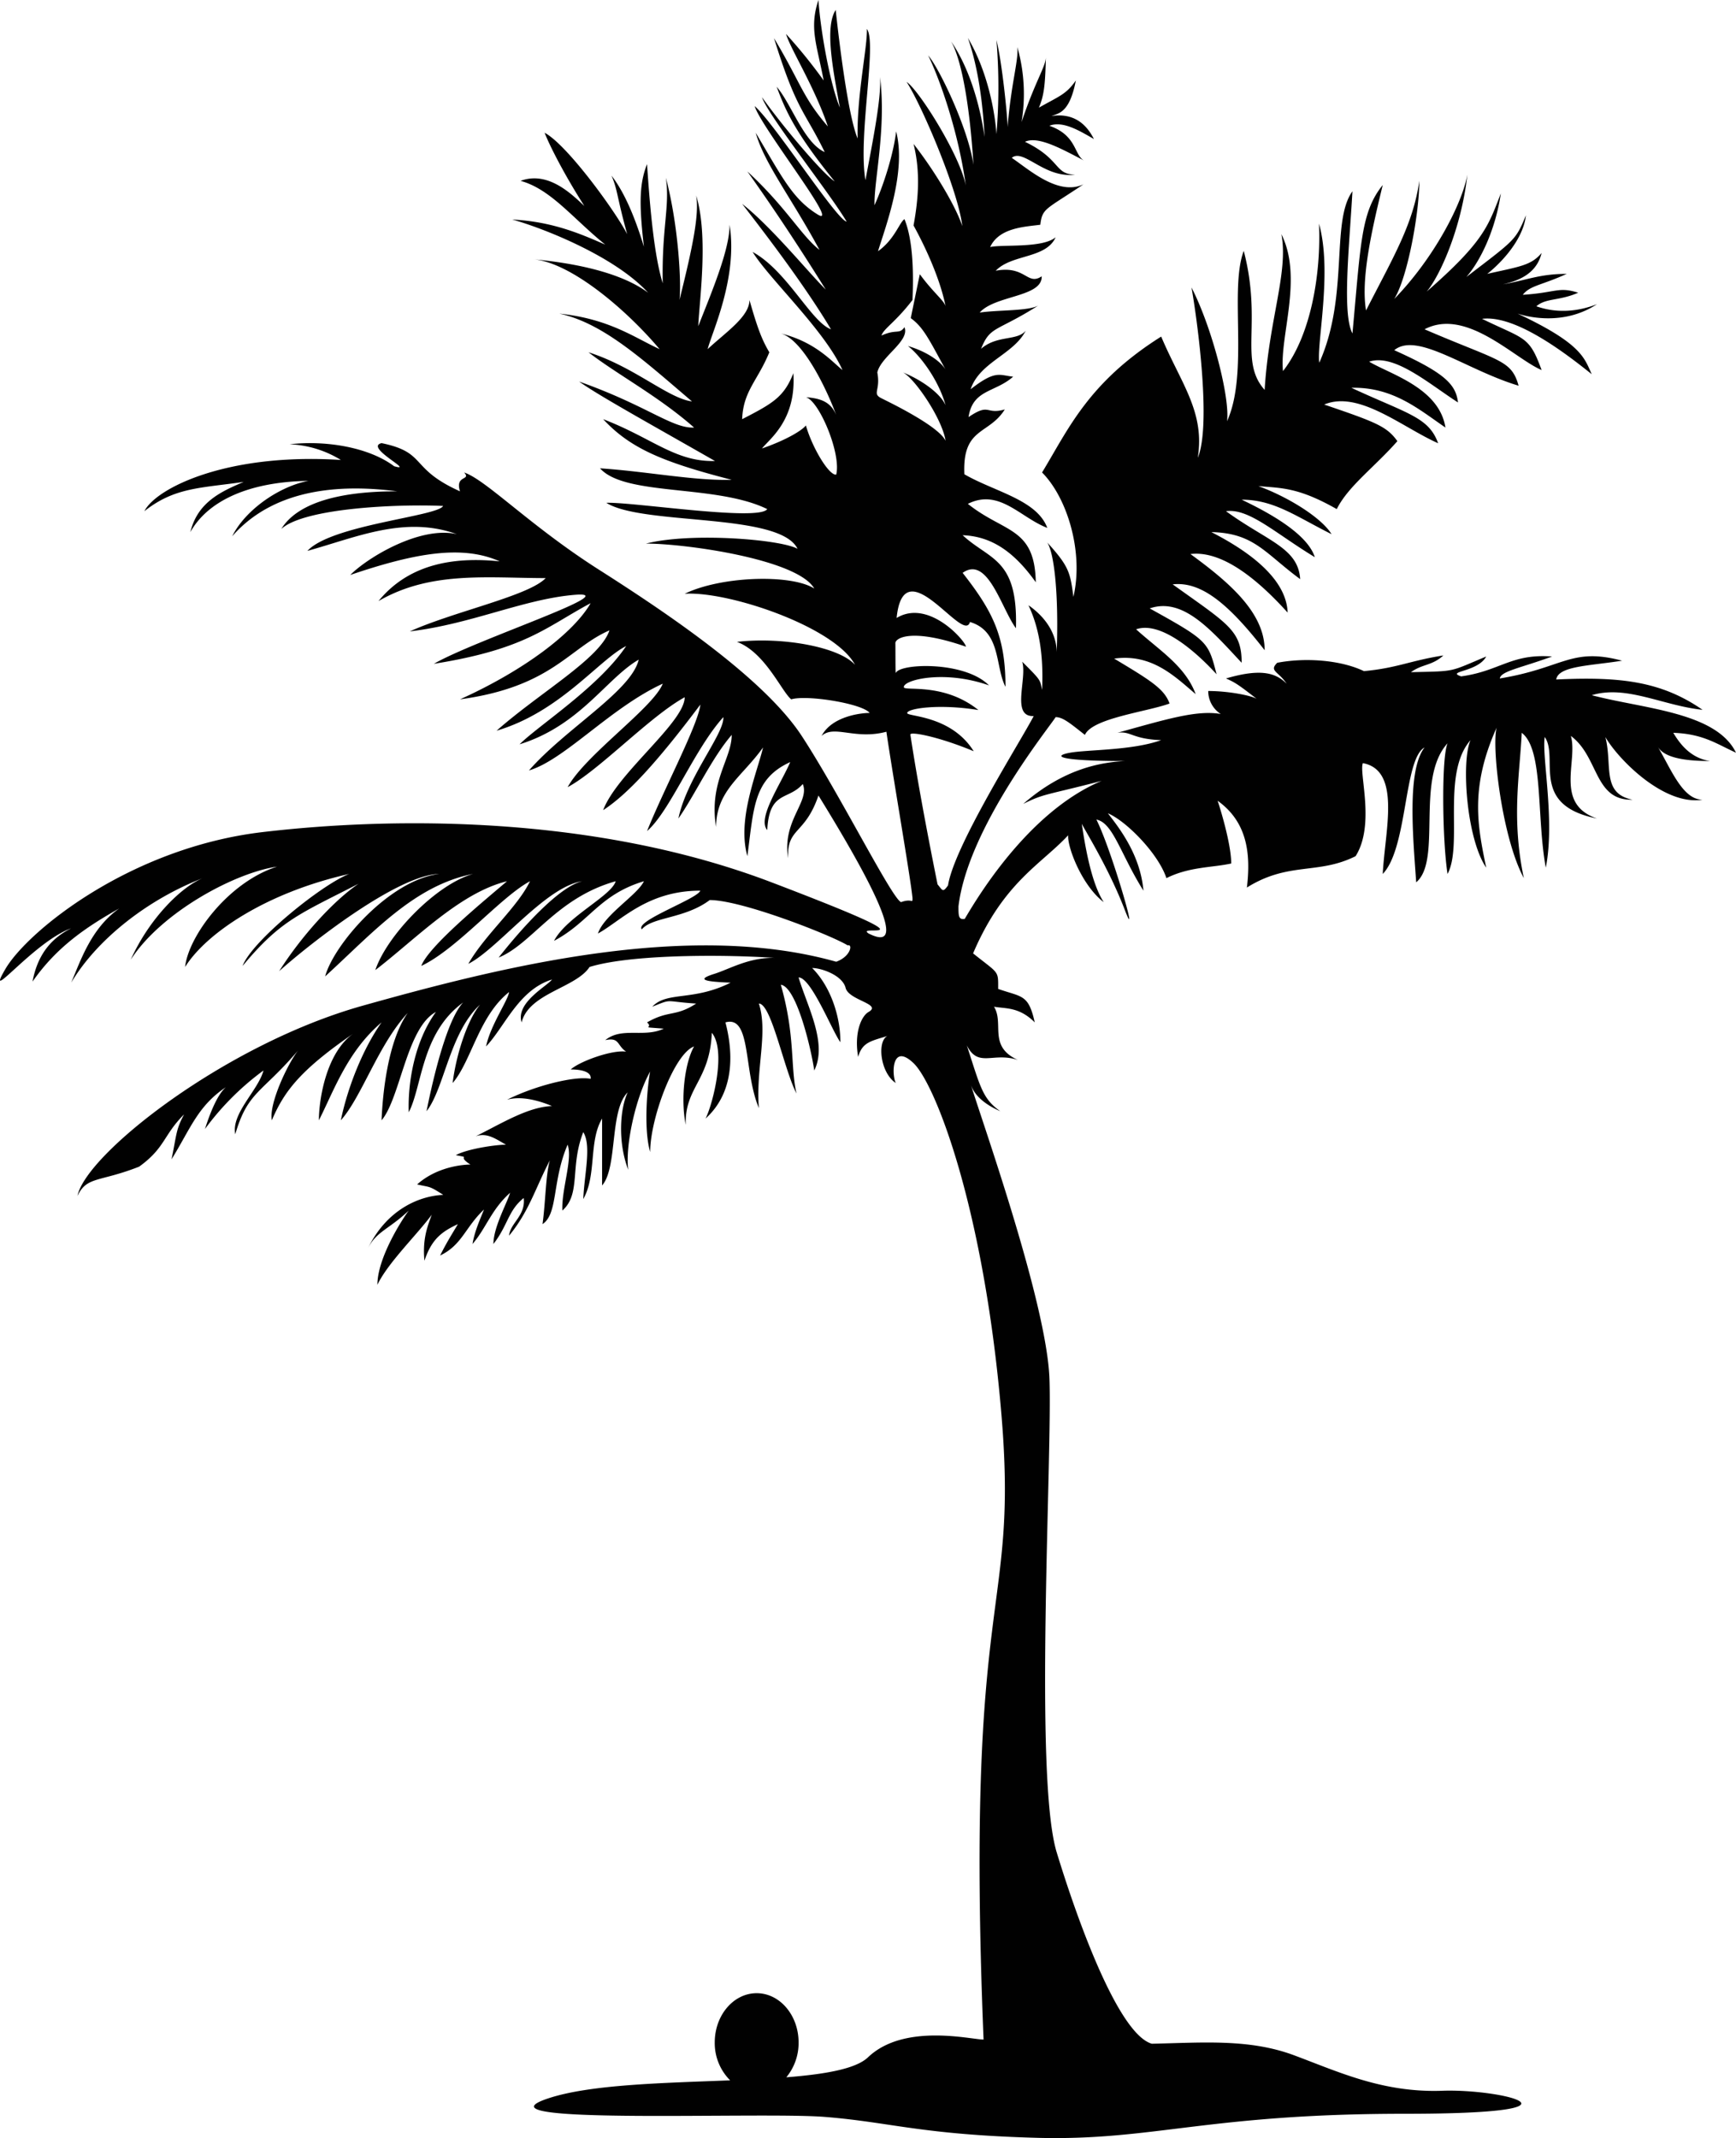 <svg xmlns="http://www.w3.org/2000/svg" viewBox="0 0 855.166 1052.913"><defs><style>.cls-1{fill:#010101;}</style></defs><title>1</title><g id="Layer_2" data-name="Layer 2"><path class="cls-1" d="M1119.16,566.4c-9.782-1.538-14.928-8.749-18.021-13.9,14.938.511,21.621,5.67,30.894,9.787-9.782-20.084-45.822-21.622-71.049-28.31,17-5.158,35.009,5.138,54.576,7.2-20.081-13.9-40.159-16.473-72.083-14.933,1.032-6.694,16.479-6.694,32.432-9.262-25.221-6.694-28.823,3.6-60.227,8.751.514-3.608,10.3-5.154,25.741-10.808-20.075-1.549-25.741,7.2-44.788,9.779-7.722-2.579,8.236-2.063,12.353-9.779-18.533,7.716-14.407,7.2-37.071,7.716,5.671-4.117,10.3-3.091,15.967-8.239-16.473,2.58-22.649,6.177-39.128,7.723-11.84-5.66-29.341-6.689-42.723-4.112-4.122,4.112.514,4.112,4.631,10.288-5.148-5.146-12.354-7.722-29.858-2.568,4.629,2.051,6.18,3.083,15.44,10.293-1.538-1.54-13.386-4.117-24.2-4.117a13.446,13.446,0,0,0,6.182,11.325c-11.836-2.057-26.769,2.574-50.967,9.263,6.7-1.029,7.208,3.1,21.621,3.608-14.413,5.142-36.035,4.633-44.79,6.179S797.4,566.4,831.379,566.4c-11.836.516-30.372,3.6-50.448,21.106,10.3-5.143,10.813-4.114,38.612-11.33-37.072,15.447-62.808,60.233-67.447,67.96-3.083.517-3.083-1.545-3.083-6.171,4.634-38.606,44.271-87.527,47.88-93.192,3.6,0,7.2,3.093,14.407,8.758,3.606-8.244,30.381-11.33,41.7-15.45-2.577-7.2-9.26-11.324-27.289-22.127,18.535-2.577,29.86,8.751,40.154,17.5-5.14-13.908-18.011-21.63-29.341-31.931,11.84-4.112,28.824,10.3,39.637,22.146-4.117-15.956-4.117-16.481-32.946-32.435,16.479-5.668,30.378,10.814,45.3,26.775,0-15.961-6.691-19.05-33.978-38.62,13.907-1.54,27.287,9.269,45.308,32.435,0-18.535-17.5-33.458-36.549-47.359,12.862-1.554,28.824,7.719,47.871,28.824-.509-14.416-14.411-27.8-37.577-39.638,21.112.517,26.255,10.289,43.759,23.17-1.026-15.445-15.964-18.536-36.549-33.461,11.32-1.548,24.193,10.808,43.754,22.645-3.085-9.782-17.5-19.557-36.039-28.315,15.966,0,26.774,8.242,44.279,16.984-4.632-7.719-20.6-18-36.038-23.675,11.32,1.031,19.567.519,38.606,11.332,5.665-11.332,18.539-20.6,29.867-33.465-5.154-7.2-10.3-9.265-36.038-18.021,16.985-7.2,38.606,11.33,56.113,19.052-4.631-12.873-14.928-14.416-42.728-27.3,20.593-.516,33.46,10.814,46.331,19.573-3.089-19.573-27.287-26.264-37.575-32.44,12.351-4.12,29.341,10.808,43.754,20.081-1.031-8.756-6.179-14.419-31.4-25.738,11.325-9.268,35.514,9.776,61.266,17.5-3.607-12.863-9.273-11.839-46.341-27.793,20.589-10.811,44.273,14.414,57.661,20.073-6.177-16.989-8.231-14.927-29.344-25.223,16.476-2.052,41.183,16.984,54.053,27.28-3.6-7.716-4.631-14.919-36.549-29.852,4.637,1.543,22.651,6.18,39.126-4.639-9.265,3.61-19.561,4.639-29.858,1.039,4.631-4.13,11.326-2.587,20.593-6.693-9.787-3.1-10.819,0-27.281,1.028,3.595-4.642,9.26-4.642,21.622-10.3-13.391,0-19.565,3.085-31.4,5.137,6.683-1.535,16.47-4.626,19.042-15.439-5.148,6.177-10.813,6.691-26.775,10.3,4.642-3.611,17.515-15.445,19.052-28.827-5.145,12.348-5.145,11.836-29.349,30.367,7.214-8.234,14.422-23.684,16.993-41.183-6.179,15.961-8.236,23.681-36.551,48.388,6.179-7.205,16.99-30.367,20.076-57.653-2.572,14.41-16.476,41.183-36.032,61.259,6.693-10.811,12.353-42.721,12.353-58.168-3.094,21.621-12.867,37.575-26.252,63.833-2.577-15.445,2.577-38.612,8.234-61.781-10.811,13.395-10.811,28.834-14.928,73.1-5.156-9.774-1.538-42.72,0-70.007-10.811,14.925-1.538,51.479-16.339,84.426-1.409-9.26,6.557-44.789-.137-68.464,1.034,23.675-3.6,54.562-17.74,72.584-1.792-16.991,10.015-45.826-.8-67.441,3.611,18.532-6.171,42.214-8.231,76.714-12.865-14.422-1.034-32.955-10.3-68.472-7.206,19.039,2.571,60.224-8.237,83.908,1.542-11.317-7.208-45.814-17.5-65.9,3.085,17.507,9.782,67.958,3.085,83.914,3.606-22.65-8.231-36.554-18.016-59.716-36.035,22.656-45.819,45.819-58.684,66.924,12.353,12.367,20.59,39.123,15.442,61.261-1.548-11.831-2.055-14.92-12.868-26.761,3.6,5.66,5.66,26.761,4.631,54.05,0-7.208-3.6-15.961-13.9-23.164,3.609,7.72,7.734,20.081,6.7,41.7-1.034-5.148-.525-4.636-9.785-13.9,2.58,8.245-5.665,27.284,5.665,26.769-6.7,12.876-39.126,63.841-42.214,83.405-2.58,3.6-2.58,2.572-5.148-.517-6.053-29.994-10.409-54.227-13.395-73.735-.279-1.757,14.29,1.1,31.2,8.167-11.068-17.673-32.513-17-32.751-18.753-.314-2.215,15.23-4.76,35.057-1.532-17.06-13.679-36.477-9.2-36.713-11.226-.42-3.541,19.653-8.761,41.939-.913-11.989-12.15-44.43-10.92-45.962-6-.158-2.411-.088-12.667-.152-14.765-.081-2.459,7.687-7.674,34.743,1.7.035-2.443-18.187-23.761-34.13-14.14,3.562-35.191,33.027,13.35,36.128,1.982,15.445,4.631,12.354,22.136,17.5,31.918,0-24.713-6.177-37.064-21.11-56.108,12.351-8.759,19.053,17.5,26.258,27.276,1.031-34.492-12.875-33.463-26.258-45.814,13.383.514,24.707,7.208,36.038,23.169-.517-27.286-15.445-24.2-33.461-38.614,15.442-7.722,25.736,6.7,39.126,11.839-5.154-13.9-26.087-17.841-40.851-26.418-1.023-23.341,12.019-19.232,19.915-31.92-9.613,2.748-7.21-3.437-17.849,3.771,2.064-13.728,13.044-12.008,21.966-19.907-6.865-.691-8.576-3.437-20.933,6.179,4.455-13.387,21.279-17.167,27.113-28.824-4.122,5.14-14.076,2.047-21.972,8.917,4.465-11.324,7.553-8.236,28.146-21.275-5.146,2.742-19.219,2.062-28.824,3.431,7.548-8.582,30.881-7.543,30.543-17.85-7.213,4.8-7.893-5.483-22.649-2.748,7.893-8.24,24.707-5.832,29.515-16.471-6.528,5.494-26.43,3.44-32.266,4.811,4.462-9.613,17.161-9.956,24.709-10.985,1.029-8.245,2.408-7.211,21.279-19.915-12.356,5.842-26.77-7.205-35.344-13.039,5.834-4.8,16.136,10.3,31.227,8.242-10.3,0-6.86-7.551-24.71-16.136,6.52-3.094,18.531,3.779,29.169,9.271-5.145-2.749-3.431-12.365-17.155-17.162,6.859-2.748,15.79,3.091,21.961,6.525-2.057-3.779-7.2-13.393-20.933-11.33,3.429-1.369,8.925-1.369,12.013-17.507-4.807,6.871-7.893,7.556-18.19,13.385,2.4-5.829,3.091-10.3,3.432-25.048,0,4.811-5.152,11.663-12.011,32.255a84.454,84.454,0,0,0-2.062-37.06c.69,6.522-3.089,17.842-4.8,39.463,0-4.805-2.746-32.255-5.494-42.9a280.221,280.221,0,0,1,0,46.328c-.683-10.286-4.117-30.538-14.068-47.354,2.4,6.86,6.865,21.961,8.231,48.731-2.057-14.073-6.857-32.947-16.473-47.02,6.177,10.988,9.616,38.1,10.985,60.753-2.4-17.159-16.47-47.017-22.3-53.887,6.171,12.7,15.1,38.777,18.533,64.172-2.751-14.751-23-47.011-29.175-51.128,7.553,11.665,25.4,53.539,27.455,71.043-3.439-10.3-14.068-27.8-24.029-40.494,3.436,13.719,2.408,27.112,0,40.156,2.068,3.77,12.358,22.643,15.792,39.812-.685-2.751-6.179-6.871-12.7-15.793-1.377,6.517,0,0-4.465,21.627,6.174,4.462,8.922,10.291,17.161,25.387-2.405-4.114-9.267-8.922-18.541-11.659,6.185,4.8,15.107,16.818,18.541,29.166-2.742-6.171-12.356-12.7-20.935-16.132,5.839,3.09,19.216,22.66,20.935,33.637-3.434-7.209-26.772-18.533-31.58-20.928s-.34-3.777-2.051-12.709c1.711-7.889,16.127-15.443,13.384-22.3-2.751,3.764-3.779.683-11.333,4.11,1.037-3.432,6.865-6.52,15.279-17.508.509-12.01.509-28.821-3.946-39.808-2.4,1.379-4.808,9.958-13.039,15.787,3.771-12.351,14.068-39.126,8.922-59.02-1.028,9.26-5.151,24.02-10.641,36.367-.34-12,5.836-37.057,2.742-63.146.683,10.982-4.111,33.982-7.208,50.8-3.774-21.627,5.84-67.613.689-74.475.337,8.922-5.06,32.857-4.551,53.967-4.631-11.07-9.008-46.591-10.8-63.324-5.406,8.5-1.546,28.313,2.057,48.132-4.632-11.06-9.528-37.318-10.551-53.023-4.637,13.9-.777,21.879,2.566,39.638a249.236,249.236,0,0,0-18.533-22.9c2.065,7.2,14.164,26.258,20.6,45.552-12.618-14.665-13.133-21.1-26.523-43.495,11.076,35.778,14.934,35.521,24.975,56.111-10.3-4.629-16.484-23.933-23.681-32.178,4.374,11.588,8.753,22.141,28.572,46.6-5.665-3.605-24.975-26.255-35.785-41.44,2.831,8.754,32.951,46.591,41.7,61.256-4.891-.768-35.786-48.648-45.3-56.879,2.832,10.029,43.246,61,30.884,53.285s-17.5-18.538-30.375-40.16c4.12,14.931,17.5,31.92,31.406,57.659-8.753-6.694-16.478-21.11-35.52-38.617,11.33,15.961,23.169,33.468,38.606,58.173-9.262-9.265-26.767-30.881-41.175-42.212,6.683,8.751,29.336,37.583,43.755,61.781-9.785-3.608-21.622-28.834-38.609-38.1,8.234,13.385,35.52,38.612,44.274,58.17-5.154-4.119-13.385-13.9-30.375-18.021,11.32,3.156,23.169,28.84,27.286,40.168-2.576-6.185-7.213-8.237-14.932-8.759,6.5,1.666,17.5,27.8,14.932,38.1-3.608.52-11.847-13.385-14.932-24.2-2.063,2.571-9.788,7.208-21.627,11.325,3.608-4.637,17-13.9,15.452-37.069-4.642,11.845-10.3,14.936-25.224,22.65.509-13.891,7.72-19.044,13.38-32.946-3.608-6.174-5.66-11.32-9.782-25.744,0,8.245-11.839,15.962-20.593,24.2,2.057-8.239,14.928-35.012,10.811-61.256,0,12.354-8.754,32.941-15.437,49.937.509-12.367,5.14-44.277-1.034-64.356,1.543,9.274-1.548,24.713-8.239,51.474,1.031-8.233-.52-37.055-6.694-60.227,2.06,14.416-2.057,24.2-1.537,51.994-4.128-13.383-6.185-35.518-7.731-58.682-3.6,9.262-4.119,18.527-1.542,40.671-3.605-11.847-8.751-25.744-15.962-35.012,3.094,7.2,2.574,10.3,7.728,28.83-6.172-11.84-29.853-44.271-40.674-49.934,2.58,6.691,10.3,21.622,19.564,36.032-5.66-5.146-17.507-17.5-31.4-12.348,14.931,4.109,25.744,18.536,41.7,31.4-11.847-5.151-25.743-11.331-45.816-12.354,14.928,4.117,50.458,18.013,66.924,36.038-10.294-7.728-28.827-13.91-56.628-16.479,18.528,1.545,45.817,24.712,62.29,44.271-12.359-5.66-24.707-14.927-49.428-17.5,21.627,4.631,41.191,22.652,65.39,43.251-11.845-1.546-28.321-17-50.971-24.209,13.9,10.81,34.5,21.632,52,37.074-10.81.514-23.167-10.816-56.622-22.661,9.263,6.7,34.492,20.6,66.918,39.131-19.558.512-30.888-11.327-55.084-20.6,13.385,14.419,29.352,21.11,63.321,29.869-18.533.511-41.7-4.126-64.864-5.671,12.362,13.912,57.148,7.725,82.368,20.086-4.114,6.172-66.411-3.613-79.279-3.093,18.018,11.325,85.462,4.639,94.207,22.65-8.231-4.637-52.5-8.237-74.646-2.572,19.564,0,74.646,7.725,82.886,22.139-11.334-7.206-45.817-6.177-63.836,2.576,21.86-1.39,74.132,16.468,83.911,35-7.722-8.748-35.518-13.9-58.173-11.319,13.9,5.142,22.136,24.7,26.764,28.309,7.53-2.352,35.012,2.054,38.614,6.691-4.114,0-18.53,1.54-23.678,11.32,6.185-5.636,16.473,2.068,31.923-2.055,3.086,21.113,11.839,71.563,12.868,81.857,0,3.1,0,0-5.665,2.054-4.626-2.054-30.375-53.531-48.908-81.856-18.533-28.3-65.895-60.228-99.87-81.849s-55.607-44.268-66.412-47.879c3.605,4.122-4.631,1.034-2.054,9.276-25.227-11.336-15.967-19.055-38.617-23.737-8.746,2.009,16.99,14.461,6.174,11.378-12.348-9.268-33.463-12.873-51.477-10.813a52.15,52.15,0,0,1,25.232,7.722c-56.126-3.605-91.127,13.9-96.786,25.229,14.925-11.842,27.8-11.33,48.907-14.418-10.813,4.639-22.652,9.776-26.258,24.709,7.72-13.9,26.258-24.709,58.168-25.224-13.894,2.572-30.884,13.9-37.575,27.284,22.141-25.224,57.144-25.224,81.34-22.13-13.9,0-46.334,1.026-57.142,18.528,11.32-10.3,57.142-12.357,79.717-11.326-2.655,5.149-55.007,9.266-66.849,22.128,24.2-6.688,47.879-17.5,73.617-8.237-18.013-4.111-43.759,11.331-52.51,20.092,31.917-10.826,55.09-14.932,73.617-6.7-20.078-2.059-43.757,0-59.718,19.567,25.741-14.93,53.539-11.324,82.368-11.324-8.237,8.748-45.308,16.472-66.923,26.249,30.374-3.6,56.113-15.953,81.342-18.013s-48.913,22.133-69.506,33.977c45.311-7.208,55.087-18.021,77.228-29.862-8.236,14.413-32.437,32.951-64.349,47.364,45.3-6.179,53.538-25.237,73.617-33.974-4.637,13.9-33.98,30.363-55.6,49.416,31.4-9.268,50.451-35,63.836-41.692-13.385,20.071-43.238,39.118-52.5,48.391,29.852-9.273,42.723-32.434,58.679-41.7-3.6,15.444-36.035,33.972-54.054,54.567,17.5-5.148,40.155-30.884,65.9-42.731-4.642,11.847-38.1,35.009-46.851,50.965,15.442-8.234,40.666-35.009,57.656-44.269,0,12.351-33.466,37.583-40.157,55.594,11.845-7.714,26.253-23.167,47.88-51.993-1.024,9.779-18.019,41.7-26.259,62.29,11.328-9.78,23.167-40.15,37.583-56.116.517,8.236-18.019,29.863-22.141,49.939,8.239-11.834,16.476-29.85,26.258-41.181,0,11.837-11.325,23.159-7.716,45.308.206-18.021,12.872-24.71,23.163-39.131-3.085,12.873-12.873,35.52-7.722,53.542,3.182-24.2,3.086-38.1,21.107-46.334-4.631,10.811-16.47,27.8-11.328,33.466,1.032-19.564,10.3-14.424,17.507-22.655,3.6,8.745-10.3,18.019-7.21,36.552-.7-15.265,8.239-11.326,14.933-30.887,43.242,70.015,36.04,73.61,24.709,67.949-7.725-5.14,38.609,7.725-47.879-25.226S471.528,593.679,406.151,601.4s-115.837,48.908-126.646,67.441,13.9-13.382,32.435-20.078c-9.27,4.639-16.473,12.355-19.05,26.255,11.845-16.985,26.253-26.767,42.731-36.04-13.9,9.785-19.049,25.743-23.681,36.554,12.868-21.616,38.092-41.18,64.862-51.476-10.292,4.114-26.248,19.564-35.521,40.156,14.938-23.167,50.968-42.731,72.08-45.821-24.2,7.719-43.757,34.5-45.305,49.416,10.291-16.471,39.64-36.549,80.82-45.809-13.385,5.143-47.879,32.946-52.508,45.3,18.742-22.492,27.748-25.406,57.158-40.492-12.755,8.67-28.532,26.338-39.137,43.071,14.928-13.39,58.171-47.362,78.761-47.874-24.71,3.086-52,35-56.111,50.451C460.2,651.34,480.8,627.662,509.883,622c-18.276,5.143-42.472,30.375-48.134,47.36,20.076-15.442,41.7-38.1,64.864-43.765-10.811,9.268-38.606,31.923-42.217,41.7,17.507-8.232,39.128-33.975,53.545-41.7-6.177,12.87-22.139,26.258-30.372,40.671,14.416-7.2,38.091-38.094,56.113-40.671-11.334,2.577-29.861,23.17-41.186,37.588,16.476-6.7,28.315-29.346,57.659-37.588-2.063,7.208-24.188,17.509-30.372,29.351,17.5-9.267,22.135-22.66,44.271-29.351-3.086,6.691-19.562,16.479-22.65,25.743,11.325-6.174,24.192-21.106,50.451-21.106-1.544,4.122-32.438,14.932-28.83,19.049,5.146-6.177,21.107-5.148,33.461-14.418,15.966,0,60.232,17.512,67.957,22.318,2.571-.85,1.543,5.488-5.66,8.056-73.108-20.587-165.259,2.572-233.208,21.633-67.963,19.042-136.432,73.1-140.547,93.682,4.632-9.768,10.808-6.688,30.372-14.4,12.871-9.273,11.848-15.448,22.139-25.744-4.12,7.717-3.608,9.785-6.182,22.136,9.27-14.928,12.876-26.253,26.775-35.521-3.608,3.089-7.2,10.811-10.3,20.593a133.821,133.821,0,0,1,28.827-28.829c-2.574,9.785-15.954,21.1-13.9,31.406,6.177-21.11,12.87-20.081,30.889-41.188-5.146,6.688-14.411,26.258-12.87,34.32,6.174-14.582,14.41-25.052,40.674-43.073-13.91,9.267-17.5,32.945-17.5,43.073,7.2-14.067,13.893-33.806,30.881-48.219-8.746,12.356-16.471,30.889-20.071,48.219,10.289-11.491,18.528-37.408,32.947-52.856-9.782,13.9-12.357,39.643-12.876,52.856,9.27-10.974,12.361-45.645,26.772-53.362-10.808,14.92-13.9,35.518-13.382,49.409,6.693-12.863,6.171-39.12,26.767-54.045-7.72,8.236-14.419,35.522-18.017,53.533,8.789-11.1,11.387-38.767,26.374-52.494-6.48,7.9-11.89,25.28-13.5,38.6,9.265-10.816,12.868-32.951,27.795-44.8-.508,4.128-9.262,16.487-11.33,26.781,9.27-9.782,15.965-27.8,32.443-32.955-2.065,3.089-18.021,11.334-14.933,21.113,3.6-14.419,26.772-16.99,33.466-27.292,21.621-6.689,72.069-6.174,95.747-4.109-15.436-2.065-26.257,5.143-35,7.723-7.72,2.565-4.631,3.6,8.746,4.111-18.528,9.273-31.4,4.128-38.606,11.85,10.3-4.128,5.665-2.577,21.626-1.548-10.3,6.688-13.382,3.091-24.2,9.265,3.6,3.088-4.628,2.06,8.24,3.088-9.782,4.637-20.593-1.028-28.83,5.66,7.209-1.543,5.66,2.571,10.3,5.665-6.7-1.034-22.653,4.631-27.289,8.754,6.179,0,10.3,1.543,9.787,4.636-7.208-1.551-26.772,3.086-41.188,10.288,7.208-2.057,15.964.523,22.141,3.094-11.842.514-24.2,8.237-37.588,14.928,5.665-2.063,10.3,1.548,14.938,4.114-5.148,0-19.055,2.06-24.715,5.156,8.239,1.546,0,0,7.208,4.629-3.6,0-16.476,1.034-26.258,9.785,6.694,1.548,5.668.514,12.876,5.143-11.845.511-27.8,7.213-37.071,26.255,4.124-8.237,10.3-9.266,20.081-18.528-3.091,4.114-15.45,23.164-15.45,36.549,5.154-10.814,19.564-24.71,26.769-34.5-2.059,5.665-4.626,11.844-3.6,22.655,3.6-10.811,8.751-14.416,16.471-18.018-2.066,3.6-5.146,8.238-8.751,15.452,10.816-5.159,12.356-13.91,21.627-22.655-2.066,5.145-4.64,10.805-5.666,16.976,6.683-7.711,9.265-16.976,18.528-25.216-1.543,5.151-8.226,16.985-8.226,25.216,7.2-9.259,7.2-16.462,14.92-22.638,1.034,8.748-6.694,12.355-7.209,18.53,9.782-11.84,12.868-23.165,20.085-37.069-2.066,7.213-2.066,20.078-3.608,31.4,7.722-5.152,4.636-21.108,12.358-39.129,2.574,7.211-3.1,22.141-2.576,32.44,9.259-8.239,3.605-21.621,10.293-38.617,4.122,6.694.517,20.6,0,32.957,6.691-11.842,2.574-28.323,9.268-39.647v32.951c7.725-8.751,3.608-37.068,12.6-45.819-3.874,8.236-4.87,24.707.276,38.1-1.538-11.845,3.6-35.526,10.81-48.394-1.028,4.629-3.6,27.286,0,39.64,0-16.475,11.839-48.393,21.621-51.993-4.631,8.231-6.693,25.735-4.117,38.611-.514-18.536,11.84-21.629,12.868-45.307,7.211,8.753.517,35.011-3.086,42.214,16.476-14.92,12.349-37.583,9.783-47.36,12.867-3.606,8.75,23.681,16.475,42.219-1.551-19.575,4.631-37.073,0-51.484,6.174,0,12.348,32.432,18.533,44.271-3.091-13.39-.514-28.315-7.722-53.544,7.722,1.033,14.925,31.4,16.471,42.219,6.7-13.39-3.6-31.912-7.718-45.817,6.172,0,16.468,26.253,20.593,31.913,0-13.383-5.153-27.8-13.907-36.549,4.634,0,14.936,3.608,16.473,9.782s18.172,7.931,11.33,11.847c-3.605,2.052-7.205,10.289-5.15,22.135,2.057-7.215,6.179-7.73,14.41-10.3-5.143,2.571-3.6,18.019,4.125,23.169-2.054-4.117-2.054-20.083,8.746-9.787,10.816,10.3,34.665,71.41,43.253,172.461,8.646,101.855-17.984,81.929-8.751,308.382-6.182,0-39.128-8.236-56.924,8.743-5.99,5.716-21.185,8.347-40.24,9.841a26.477,26.477,0,0,0,6.04-17.148c0-13.4-9.244-24.265-20.652-24.265s-20.652,10.861-20.652,24.265a25.889,25.889,0,0,0,7.589,18.651c-32.628,1.3-68.66,1.976-89.461,8.828-40.671,13.382,103.614,6.6,136.046,9.177s47.357,8.743,104.5,10.3,83.917-11.839,181.215-11.839,47.879-12.369,18.539-11.336-50.971-9.257-73.114-17.493-45.3-6.18-70.01-5.665c-15.956-4.632-35.52-57.153-46.845-94.205-11.325-37.077-2.065-196.145-3.6-233.731S760.338,742.977,755.19,725.992c1.545,4.626,6.182,9.268,14.416,12.865-8.756-6.177-9.785-11.837-16.479-32.435,5.665,11.325,12.876,3.094,25.232,7.211-14.938-6.688-6.7-18.013-11.844-26.247,5.665,1.028,12.362,0,20.076,7.717-3.092-13.907-6.177-12.354-18.016-16.471,0-9.27.514-7.207-12.356-17.51,14.933-35.008,33.455-43.762,46.845-58.17-.512,5.665,6.694,24.71,17.507,32.941-5.665-8.748-8.751-24.707-10.813-38.6,2.062,4.114,13.387,22.133,21.109,42.211s-6.182-28.829-13.9-44.274c8.234,1.551,11.842,16.991,23.167,35.007-1.553-18.016-12.362-31.4-17.509-38.1,8.753,3.614,24.714,19.575,28.834,31.929,11.325-5.665,22.65-5.151,31.923-7.211,0-8.751-4.637-24.718-6.7-30.892,14.413,10.3,16.473,25.749,14.413,42.734,20.6-12.868,35.011-6.177,53.544-15.442,9.78-15.442,1.541-41.183,3.6-45.825,19.05,3.608,10.81,33.464,9.782,54.578,12.358-12.867,10.3-56.635,20.59-62.295-8.746,11.325-5.666,44.274-4.115,66.407,12.874-10.805-.514-50.962,15.447-68.464-3.088,7.211-2.573,47.88,0,64.352,7.723-14.415-3.088-49.422,11.32-65.9-4.631,10.294-2.063,48.393,7.722,62.8-4.117-20.071-8.236-39.126,5.154-68.987-2.574,9.274,2.571,54.059,13.379,74.138-6.173-29.349-2.059-50.454-1.028-71.563,10.81,8.241,7.21,41.182,11.841,66.412,4.629-23.164-2.059-55.082-.516-64.35,7.211,10.3-7.72,33.461,25.743,40.152-21.112-7.206-9.265-28.312-12.873-40.674,13.9,10.3,11.33,31.92,30.38,31.406-15.447-3.081-9.782-16.985-13.39-30.884,6.174,10.808,28.829,33.978,47.882,30.884-9.785,0-15.45-14.928-22.138-26.247C1095.993,563.827,1103.718,566.4,1119.16,566.4Z" transform="translate(-276.867 -191.617)"/></g></svg>